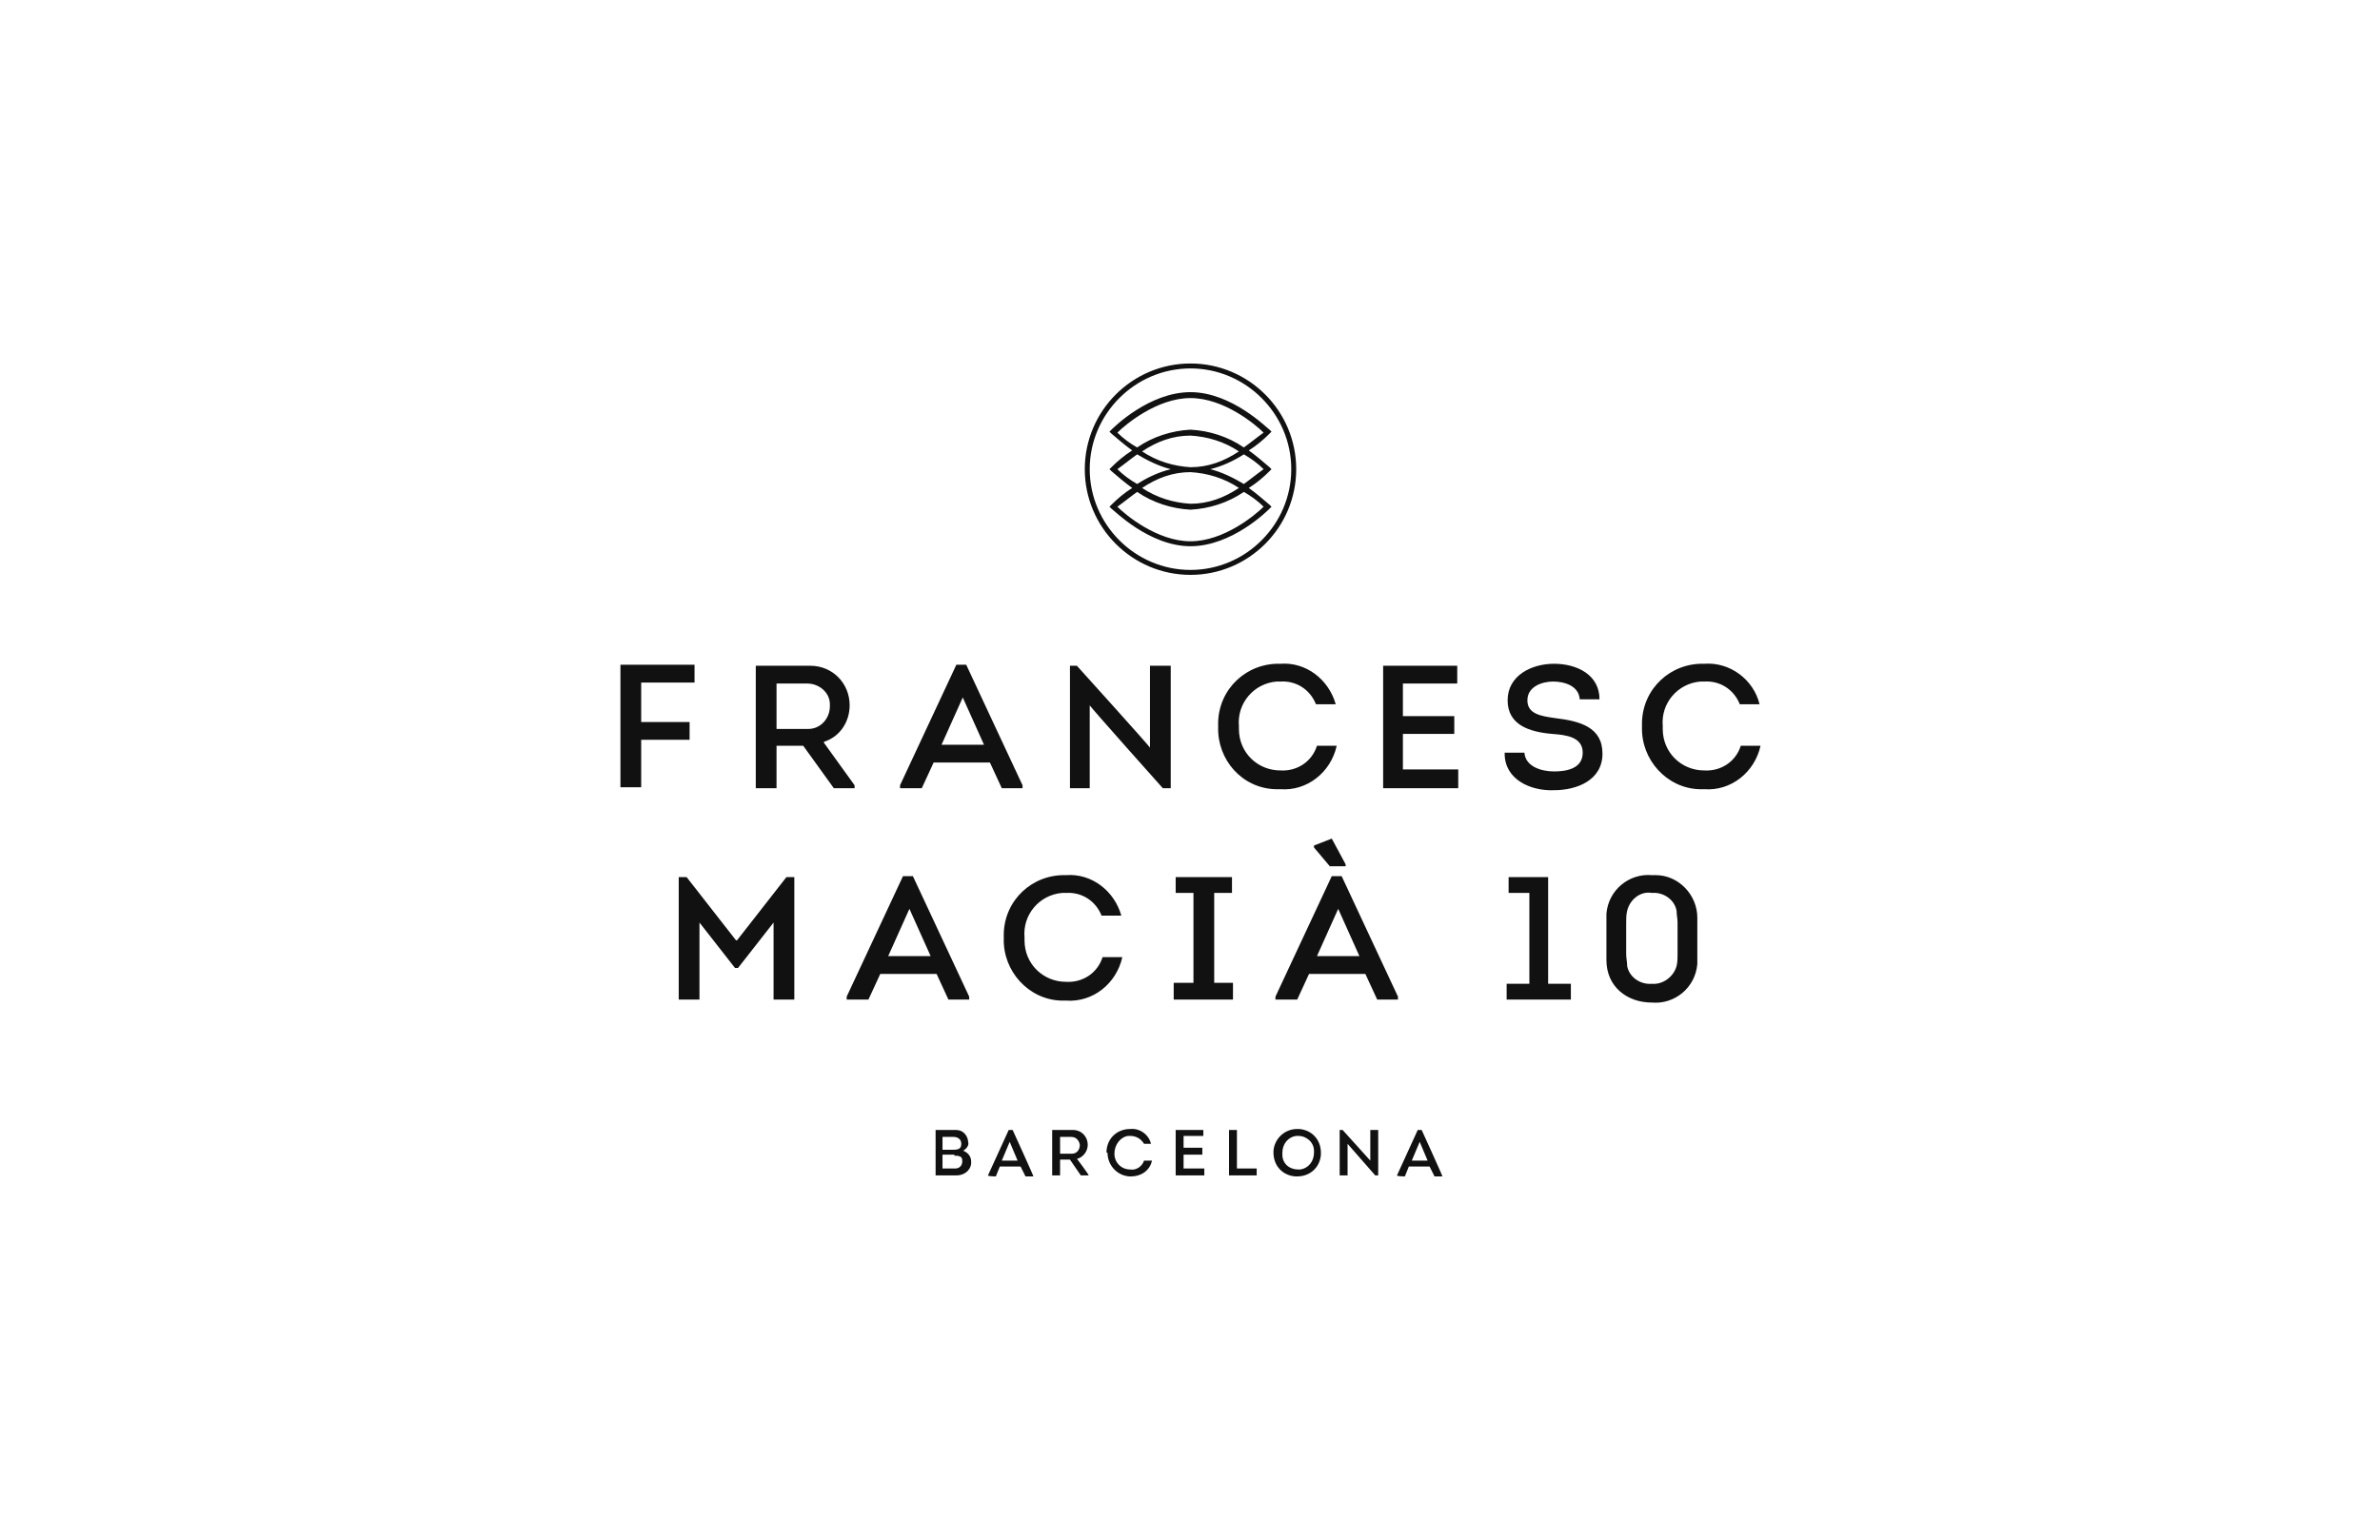 <?xml version="1.0" encoding="UTF-8"?>
<svg xmlns="http://www.w3.org/2000/svg" id="Layer_1" version="1.1" viewBox="0 0 240.9 155.9">
  <defs>
    <style>
      .st0 {
        fill: #111;
      }
    </style>
  </defs>
  <g id="Group_387">
    <g id="Group_383">
      <path id="Path_368" class="st0" d="M143.7,115.6l.8,1.9h-1.6l.8-1.9ZM144.7,118.1l.5,1h.8c0-.1-2.1-4.7-2.1-4.7h-.4l-2.1,4.6h0c0,.1.8.1.8.1l.4-1h2.1ZM139.2,119h.3v-4.6h-.8v3.1c0,0-2.8-3.1-2.8-3.1h-.3v4.6h.8v-3.2c0,0,2.8,3.2,2.8,3.2ZM129.8,116.7c0-.9.6-1.6,1.4-1.7h.2c.9,0,1.6.7,1.6,1.5v.2c0,.9-.6,1.6-1.4,1.7h-.2c-.9,0-1.6-.6-1.6-1.5v-.2ZM133.7,116.7c0-1.3-.9-2.3-2.2-2.4h-.2c-1.3,0-2.3,1-2.4,2.2v.2c0,1.3.9,2.3,2.2,2.4h.2c1.3,0,2.3-.9,2.4-2.2v-.2M125.2,114.4h-.8v4.6h2.8v-.7h-2v-3.9h0ZM121.8,114.4h-2.8v4.6h2.9v-.7h-2.1v-1.4h1.9v-.7h-1.9v-1.2h2v-.7h0ZM112.1,116.7c0,1.2.9,2.3,2.2,2.4h.2c1,0,1.9-.6,2.1-1.6h-.8c-.2.6-.8,1-1.4.9-.9,0-1.6-.7-1.6-1.6h0c0-.9.6-1.7,1.4-1.8h.2c.6,0,1.1.3,1.4.8h.7c-.2-.9-1.1-1.6-2.1-1.5-1.3,0-2.3.9-2.4,2.2v.2M107.3,116.8v-1.7h1.1c.5,0,.8.3.9.8h0c0,.5-.3.9-.8.9h-1.2ZM109.1,117.3c.6-.2,1-.8,1-1.4,0-.8-.6-1.5-1.5-1.5h-2.1v4.6h.8v-1.6h1l1.1,1.6h.8c0-.1-1.2-1.7-1.2-1.7h0ZM102.2,115.6l.8,1.9h-1.6l.8-1.9ZM103.3,118.1l.5,1h.8c0-.1-2.1-4.7-2.1-4.7h-.4l-2.1,4.6h0c0,.1.8.1.8.1l.4-1h2.1ZM96.6,117c.2,0,.4,0,.6.1.2.1.2.3.2.5,0,.4-.3.7-.7.7h-1.3v-1.4h1.2ZM96.5,115.1c.4,0,.8.2.8.7s-.3.6-.8.6h-1.1v-1.3h1.1ZM98,115.7c0-.7-.5-1.3-1.2-1.3,0,0-.1,0-.2,0h-1.9v4.6h2.1c.7,0,1.4-.4,1.5-1.2v-.2c0-.5-.3-.9-.8-1.1.3-.2.6-.5.5-.9"></path>
    </g>
    <g id="Group_384">
      <path id="Path_369" class="st0" d="M167.2,99.6c-1.2.1-2.3-.7-2.5-1.8,0-.4-.1-.8-.1-1.2v-3.2c0-.4,0-.8.1-1.2.3-1.2,1.4-2,2.5-1.8,1.2-.1,2.3.7,2.5,1.8,0,.4.1.8.1,1.2v3.2c0,.4,0,.8-.1,1.2-.3,1.1-1.4,1.9-2.5,1.8ZM167.2,88.6c-2.3-.2-4.4,1.5-4.6,3.9,0,.1,0,.2,0,.4v4.3c0,2.7,2.1,4.3,4.6,4.3,2.3.2,4.4-1.5,4.6-3.9,0-.1,0-.3,0-.4v-4.3c0-2.3-1.9-4.3-4.2-4.3-.1,0-.2,0-.4,0M154.8,90.4v9.2h-2.3v1.6h6.5v-1.6h-2.3v-10.8h-4v1.6h2ZM136.2,87.5l-1.4-2.6-1.8.7v.2l1.6,1.9h1.6v-.2ZM135.4,91.9l2.2,4.9h-4.3l2.2-4.9h0ZM138.2,98.6l1.2,2.6h2.1v-.3l-5.7-12.2h-1l-5.7,12.2v.3h2.2l1.2-2.6h5.7ZM122.9,99.5v-9.1h1.8v-1.6h-5.7v1.6h1.8v9.1h-2v1.7h6v-1.7h-2ZM101.6,95c-.1,3.3,2.5,6.2,5.8,6.3h.5c2.7.2,5.1-1.7,5.7-4.4h-2c-.5,1.6-2,2.6-3.7,2.5-2.3,0-4.2-1.8-4.2-4.2v-.3c-.2-2.3,1.5-4.3,3.8-4.5.1,0,.3,0,.4,0,1.6-.1,3,.8,3.6,2.3h2c-.7-2.5-3-4.3-5.6-4.1-3.4-.1-6.2,2.5-6.3,5.9v.5ZM92,91.9l2.2,4.9h-4.3l2.2-4.9ZM94.8,98.6l1.2,2.6h2.1v-.3l-5.7-12.2h-1l-5.7,12.2v.3h2.2l1.2-2.6h5.7ZM74.5,95.2l-5-6.4h-.8v12.4h2.1v-7.8l3.6,4.6h.3l3.6-4.6v7.8h2.1v-12.4h-.8l-5,6.4h0Z"></path>
    </g>
    <g id="Group_385">
      <path id="Path_370" class="st0" d="M166.2,73.6c-.1,3.3,2.5,6.2,5.8,6.3h.5c2.7.2,5.1-1.7,5.7-4.4h-2c-.5,1.6-2,2.6-3.7,2.5-2.3,0-4.2-1.8-4.2-4.2v-.3c-.2-2.3,1.5-4.3,3.8-4.5.1,0,.3,0,.4,0,1.6-.1,3,.8,3.6,2.3h2c-.6-2.5-3-4.3-5.6-4.1-3.4-.1-6.2,2.5-6.3,5.9v.5M152.3,76.3c0,2.6,2.6,3.8,5,3.7,2.3,0,4.9-1,4.9-3.7s-2.3-3.3-4.8-3.6c-1.4-.2-2.8-.4-2.8-1.8s1.5-1.9,2.6-1.9,2.6.4,2.7,1.8h2c0-2.5-2.3-3.6-4.6-3.6s-4.7,1.2-4.7,3.7,2.2,3.2,4.5,3.4c1.4.1,3.1.3,3.1,1.9s-1.6,1.9-2.9,1.9-2.9-.5-3-1.9h-2ZM147.5,67.4h-7.5v12.4h7.6v-1.9h-5.6v-3.6h5.2v-1.8h-5.2v-3.3h5.5v-1.8h0ZM123.3,73.6c-.1,3.3,2.4,6.2,5.8,6.3h.5c2.7.2,5.1-1.7,5.7-4.4h-2c-.5,1.6-2,2.6-3.7,2.5-2.3,0-4.2-1.8-4.2-4.2v-.3c-.2-2.3,1.5-4.3,3.8-4.5.1,0,.3,0,.4,0,1.6-.1,3,.8,3.6,2.3h2c-.7-2.5-3-4.3-5.6-4.1-3.4-.1-6.2,2.5-6.3,5.9v.5M117.8,79.8h.7v-12.4h-2.1v8.3c.1,0-7.4-8.3-7.4-8.3h-.7v12.4h2v-8.4c-.1,0,7.4,8.4,7.4,8.4h0ZM97.4,70.5l2.2,4.9h-4.3l2.2-4.9ZM100.2,77.2l1.2,2.6h2.1v-.3l-5.7-12.2h-1l-5.7,12.2v.3h2.2l1.2-2.6h5.7ZM78.6,73.8v-4.6h3.1c1.2,0,2.3.9,2.3,2.1v.2c0,1.2-.9,2.3-2.2,2.3h-3.2ZM83.4,75.1c1.6-.5,2.6-2,2.6-3.7,0-2.2-1.7-4-4-4-.1,0-.2,0-.4,0h-5.1v12.4h2.1v-4.3h2.7l3.1,4.3h2.1v-.3l-3.1-4.3h0ZM69.8,73.1h-4.9v-4h5.4v-1.8h-7.5v12.4h2.1v-4.8h4.9v-1.8Z"></path>
    </g>
    <g id="Group_386">
      <path id="Path_371" class="st0" d="M120.5,43.5c1.9.1,3.8.7,5.4,1.8.7-.5,1.3-1,2-1.5-.8-.8-4-3.5-7.4-3.5s-6.6,2.7-7.4,3.5c.6.6,1.3,1.1,2,1.5,1.6-1.1,3.5-1.7,5.4-1.8M115.6,45.7c1.5,1,3.2,1.5,4.9,1.6,1.8,0,3.4-.6,4.9-1.6-1.5-1-3.2-1.5-4.9-1.6-1.8,0-3.4.6-4.9,1.6ZM113.1,47.5c.6.6,1.3,1.1,2,1.5,1.1-.7,2.2-1.2,3.4-1.5-1.2-.3-2.4-.9-3.4-1.5-.7.5-1.3,1-2,1.5ZM122.5,47.5c1.2.3,2.4.9,3.4,1.5.7-.5,1.3-1,2-1.5-.6-.6-1.3-1.1-2-1.5-1.1.7-2.2,1.2-3.4,1.5ZM115.6,49.4c1.5,1,3.2,1.5,4.9,1.6,1.8,0,3.4-.6,4.9-1.6-1.5-1-3.2-1.5-4.9-1.6-1.8,0-3.4.6-4.9,1.6ZM113.1,51.3c.8.8,4,3.5,7.4,3.5s6.6-2.7,7.4-3.5c-.6-.6-1.3-1.1-2-1.5-1.6,1.1-3.5,1.7-5.4,1.8-1.9-.1-3.8-.7-5.4-1.8-.7.5-1.3,1-2,1.5M120.5,55.3c-4.2,0-7.8-3.7-8-3.8l-.2-.2.2-.2c.6-.6,1.3-1.2,2.1-1.7-.7-.5-1.4-1.1-2.1-1.7l-.2-.2.2-.2c.6-.6,1.3-1.2,2.1-1.7-.7-.5-1.4-1.1-2.1-1.7l-.2-.2.2-.2c.2-.2,3.8-3.8,8-3.8s7.8,3.7,8,3.8l.2.2-.2.2c-.6.6-1.3,1.2-2.1,1.7.7.5,1.4,1.1,2.1,1.7l.2.2-.2.2c-.6.6-1.3,1.2-2.1,1.7.7.5,1.4,1.1,2.1,1.7l.2.2-.2.2c-.2.2-3.8,3.8-8,3.8ZM120.5,37.3c-5.6,0-10.2,4.6-10.2,10.2,0,5.6,4.6,10.2,10.2,10.2,5.6,0,10.2-4.6,10.2-10.2,0-5.6-4.6-10.2-10.2-10.2ZM120.5,58.2c-5.9,0-10.7-4.8-10.7-10.7,0-5.9,4.8-10.7,10.7-10.7,5.9,0,10.7,4.8,10.7,10.7,0,5.9-4.8,10.7-10.7,10.7Z"></path>
    </g>
  </g>
</svg>
